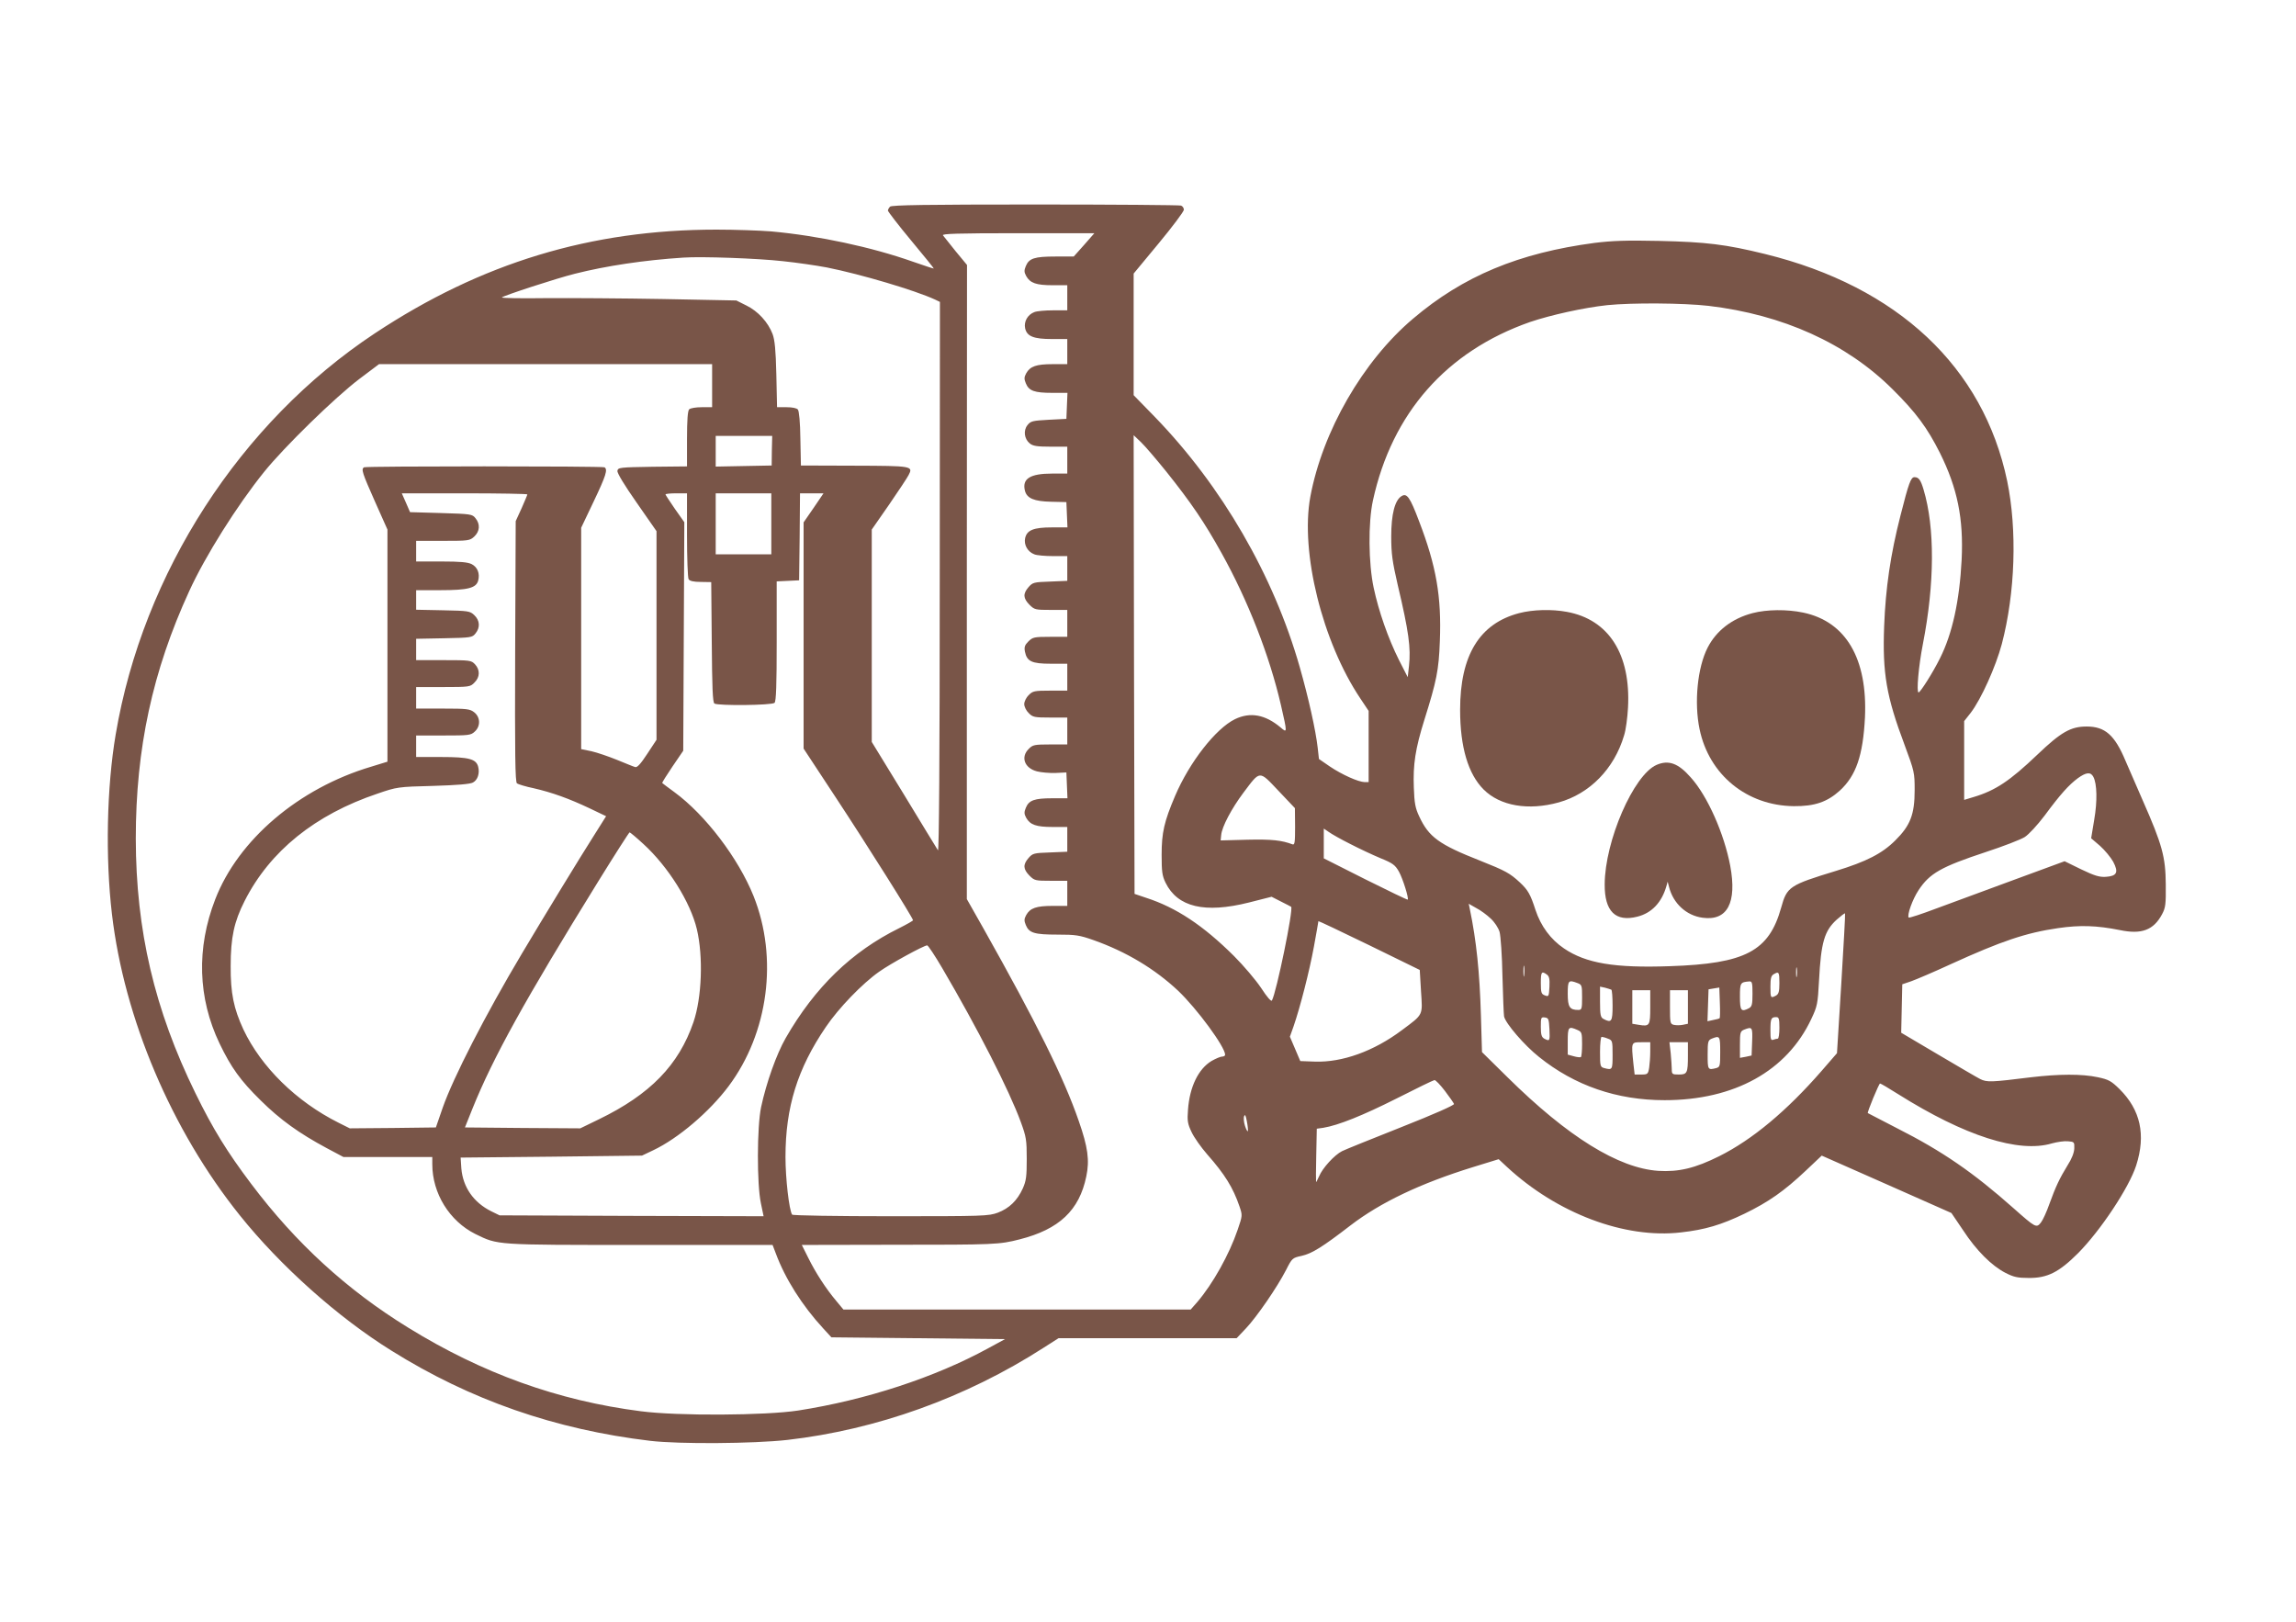 <?xml version="1.0" standalone="no"?>
<!DOCTYPE svg PUBLIC "-//W3C//DTD SVG 20010904//EN"
 "http://www.w3.org/TR/2001/REC-SVG-20010904/DTD/svg10.dtd">
<svg version="1.0" xmlns="http://www.w3.org/2000/svg"
 width="1280pt" height="904pt" viewBox="0 0 1280 904"
 preserveAspectRatio="xMidYMid meet">
<g transform="translate(0,904) scale(0.1,-0.1)"
fill="#795548" stroke="none">
<path d="M4962 7888 c-7 -7 -12 -17 -12 -22 1 -6 58 -81 129 -166 71 -85 128
-156 127 -157 -1 -1 -53 16 -116 38 -232 82 -527 145 -790 169 -63 5 -201 10
-306 10 -700 0 -1310 -185 -1904 -578 -751 -497 -1293 -1336 -1445 -2236 -50
-294 -58 -686 -21 -1001 68 -582 332 -1205 713 -1680 226 -282 547 -569 845
-754 441 -276 914 -440 1443 -503 162 -19 575 -16 764 5 498 57 995 235 1429
514 l83 53 496 0 497 0 53 56 c60 64 172 226 223 325 33 65 35 67 86 78 58 13
116 49 273 170 167 128 389 234 683 325 l143 44 45 -42 c280 -260 658 -403
972 -366 134 15 224 42 353 104 134 65 221 126 341 239 l90 85 362 -160 361
-160 65 -96 c74 -113 159 -198 237 -238 45 -23 67 -28 129 -28 104 -1 169 32
275 138 125 126 284 365 324 489 55 171 24 310 -93 426 -46 45 -60 53 -121 66
-89 19 -217 18 -370 0 -225 -28 -248 -29 -286 -10 -18 9 -125 72 -237 138
l-203 120 3 135 3 135 50 17 c28 10 127 52 220 95 283 129 419 175 598 201
123 18 216 15 346 -11 120 -25 187 0 234 88 20 37 22 56 21 167 -1 153 -20
222 -128 467 -40 92 -84 193 -97 223 -60 143 -114 190 -216 190 -89 0 -143
-31 -275 -157 -153 -146 -234 -200 -355 -236 l-53 -16 0 219 0 220 37 47 c58
76 139 256 173 383 75 286 86 636 30 908 -133 636 -610 1084 -1350 1266 -220
54 -328 67 -590 73 -184 4 -262 1 -360 -11 -423 -56 -733 -185 -1013 -423
-279 -236 -504 -627 -572 -992 -57 -309 67 -809 279 -1125 l46 -69 0 -198 0
-199 -22 0 c-36 1 -127 42 -194 87 l-61 42 -7 63 c-11 97 -51 277 -100 449
-146 512 -434 1009 -808 1395 l-118 121 0 339 0 339 140 169 c77 93 140 177
140 187 0 9 -7 20 -16 23 -9 3 -374 6 -813 6 -607 0 -800 -3 -809 -12z m1082
-213 l-58 -65 -102 0 c-117 0 -147 -10 -165 -53 -10 -24 -10 -34 2 -56 22 -39
56 -51 147 -51 l82 0 0 -70 0 -70 -79 0 c-44 0 -91 -4 -105 -10 -37 -14 -59
-53 -51 -90 10 -45 47 -60 150 -60 l85 0 0 -70 0 -70 -82 0 c-91 0 -125 -12
-147 -51 -12 -22 -12 -32 -2 -56 17 -42 48 -53 147 -53 l85 0 -3 -72 -3 -73
-98 -5 c-90 -5 -101 -7 -119 -30 -24 -30 -18 -77 13 -102 17 -14 40 -18 115
-18 l94 0 0 -75 0 -75 -85 0 c-123 0 -168 -29 -151 -96 11 -42 51 -59 146 -61
l85 -2 3 -71 3 -70 -86 0 c-103 0 -140 -15 -150 -60 -8 -37 14 -76 51 -90 14
-6 61 -10 105 -10 l79 0 0 -69 0 -69 -96 -4 c-91 -3 -97 -5 -120 -31 -32 -37
-30 -62 5 -98 28 -28 33 -29 120 -29 l91 0 0 -75 0 -75 -95 0 c-90 0 -98 -2
-122 -26 -20 -20 -24 -31 -19 -57 11 -54 38 -67 144 -67 l92 0 0 -75 0 -75
-95 0 c-88 0 -98 -2 -120 -25 -14 -13 -25 -36 -25 -50 0 -14 11 -37 25 -50 22
-23 32 -25 120 -25 l95 0 0 -75 0 -75 -95 0 c-88 0 -98 -2 -120 -25 -46 -45
-24 -107 46 -125 23 -6 69 -10 103 -9 l61 3 3 -72 3 -72 -85 0 c-99 0 -130
-11 -147 -53 -10 -24 -10 -34 2 -56 22 -39 56 -51 147 -51 l82 0 0 -69 0 -69
-96 -4 c-91 -3 -97 -5 -120 -31 -32 -37 -30 -62 5 -98 28 -28 33 -29 120 -29
l91 0 0 -70 0 -70 -82 0 c-91 0 -125 -12 -147 -51 -12 -22 -12 -32 -2 -56 18
-44 48 -53 176 -53 101 0 123 -3 202 -31 181 -64 341 -160 471 -282 105 -100
262 -313 262 -357 0 -5 -7 -10 -17 -10 -9 0 -35 -11 -58 -24 -74 -44 -123
-145 -132 -272 -5 -62 -2 -79 20 -125 14 -30 53 -85 87 -124 98 -111 144 -185
180 -290 17 -50 17 -51 -10 -130 -47 -138 -138 -301 -225 -403 l-37 -42 -968
0 -968 0 -40 48 c-58 69 -115 157 -156 240 l-36 72 512 1 c566 0 588 1 702 30
221 56 333 162 372 351 19 90 9 163 -42 309 -84 243 -237 550 -530 1071 l-94
166 0 1768 1 1767 -63 76 c-34 42 -66 82 -71 89 -8 9 78 12 417 12 l427 0 -57
-65z m-1679 -91 c77 -8 187 -24 245 -35 190 -38 490 -127 603 -179 l27 -13 -1
-1536 c0 -1016 -4 -1531 -10 -1521 -5 8 -91 148 -189 310 l-180 294 0 592 0
592 96 138 c53 77 102 151 109 165 27 51 22 52 -302 53 l-298 1 -3 149 c-1 90
-7 155 -14 163 -6 8 -32 13 -63 13 l-53 0 -4 183 c-3 137 -9 193 -21 225 -25
66 -82 128 -146 159 l-56 28 -405 8 c-223 4 -518 6 -657 5 -139 -2 -249 0
-245 4 12 11 303 106 407 132 174 44 387 76 605 90 100 7 413 -4 555 -20z
m5160 -249 c414 -49 769 -209 1026 -465 131 -130 193 -214 264 -355 98 -197
132 -367 121 -595 -12 -231 -52 -413 -121 -550 -39 -79 -109 -189 -119 -190
-13 0 0 148 24 270 66 338 67 649 4 860 -16 54 -27 70 -51 70 -20 0 -32 -32
-78 -214 -56 -218 -83 -406 -91 -616 -10 -262 12 -392 114 -663 55 -148 56
-155 56 -252 0 -135 -24 -197 -108 -280 -73 -73 -161 -118 -331 -170 -259 -79
-273 -88 -305 -204 -68 -244 -200 -313 -620 -327 -309 -11 -469 16 -591 99
-74 50 -129 124 -159 215 -28 87 -42 111 -87 153 -55 51 -80 65 -221 121 -229
90 -287 132 -340 247 -22 46 -27 75 -30 160 -5 129 8 216 59 379 68 217 80
275 86 437 10 249 -20 420 -116 670 -51 135 -68 158 -98 139 -37 -23 -57 -101
-57 -224 0 -97 6 -139 36 -270 62 -261 74 -353 63 -452 l-7 -63 -49 96 c-60
120 -113 271 -141 403 -29 136 -31 363 -4 486 106 487 410 832 876 995 115 39
300 80 431 94 139 14 424 12 564 -4z m-5555 -445 l0 -120 -58 0 c-32 0 -63 -5
-70 -12 -8 -8 -12 -59 -12 -165 l0 -153 -192 -2 c-184 -3 -193 -4 -196 -23 -2
-12 40 -81 108 -178 l110 -158 0 -582 0 -581 -52 -79 c-36 -55 -56 -77 -67
-73 -9 2 -54 21 -101 40 -47 19 -111 41 -142 48 l-58 12 0 617 0 617 70 147
c69 145 79 178 60 190 -12 7 -1328 7 -1341 0 -16 -11 -10 -30 61 -190 l70
-157 0 -647 0 -647 -91 -28 c-404 -120 -741 -408 -869 -739 -106 -273 -97
-551 24 -804 65 -135 116 -206 230 -318 108 -107 214 -183 367 -265 l94 -50
248 0 247 0 0 -40 c0 -163 96 -317 240 -389 128 -62 103 -61 916 -61 l741 0
18 -47 c52 -141 147 -291 265 -419 l45 -49 484 -5 484 -5 -94 -51 c-296 -162
-680 -288 -1059 -347 -182 -28 -673 -31 -878 -4 -461 59 -884 211 -1298 467
-339 209 -624 469 -874 801 -134 178 -212 304 -310 504 -229 467 -332 908
-333 1420 0 502 93 934 298 1380 89 195 267 478 418 665 112 139 395 415 531
518 l109 82 928 0 929 0 0 -120z m333 -362 l-1 -83 -156 -3 -156 -3 0 86 0 85
158 0 157 0 -2 -82z m2199 -117 c139 -174 213 -283 308 -454 148 -266 267
-571 331 -847 36 -157 36 -158 -2 -125 -86 72 -169 87 -254 46 -107 -52 -254
-240 -334 -428 -61 -143 -75 -205 -75 -328 0 -94 3 -117 22 -156 67 -136 218
-172 465 -110 l126 32 53 -27 c29 -14 54 -28 56 -29 14 -12 -82 -477 -107
-522 -4 -8 -27 18 -60 69 -30 45 -98 125 -152 179 -171 170 -322 270 -489 324
l-65 22 -3 1278 -2 1279 41 -39 c23 -22 86 -96 141 -164z m-3562 -127 c0 -3
-15 -38 -32 -77 l-33 -72 -3 -726 c-2 -578 0 -728 10 -736 7 -5 49 -18 93 -27
104 -24 198 -58 312 -112 l92 -44 -68 -108 c-76 -119 -282 -457 -401 -657
-204 -342 -384 -694 -442 -860 l-38 -110 -240 -3 -240 -2 -62 31 c-236 118
-432 311 -531 520 -54 117 -72 202 -71 354 0 159 19 247 78 363 141 278 393
481 741 598 108 37 113 38 310 43 134 4 207 10 222 19 26 14 38 51 29 87 -11
44 -51 55 -206 55 l-140 0 0 60 0 60 152 0 c142 0 153 1 175 22 33 30 31 80
-3 107 -24 19 -40 21 -175 21 l-149 0 0 60 0 60 150 0 c147 0 152 1 175 25 31
30 32 71 3 102 -21 22 -27 23 -175 23 l-153 0 0 59 0 60 156 3 c150 3 157 4
175 27 27 33 24 73 -7 102 -24 23 -33 24 -175 27 l-149 3 0 55 0 54 135 0
c154 0 200 12 211 54 10 40 -4 74 -36 91 -22 11 -63 15 -170 15 l-140 0 0 58
0 57 149 0 c144 0 150 1 175 24 31 29 34 69 7 102 -18 23 -25 24 -192 29
l-173 5 -23 53 -23 52 350 0 c193 0 350 -3 350 -6z m890 -226 c0 -128 4 -239
9 -247 6 -10 29 -15 68 -15 l58 -1 3 -334 c2 -253 5 -337 15 -343 21 -13 321
-10 335 4 9 9 12 99 12 345 l0 332 63 3 62 3 3 243 2 242 66 0 65 0 -55 -81
-56 -81 0 -630 0 -631 179 -272 c172 -261 431 -672 431 -685 0 -3 -35 -23 -77
-44 -264 -130 -470 -329 -633 -613 -51 -89 -108 -249 -137 -385 -23 -110 -24
-428 -1 -536 l15 -72 -736 2 -736 3 -47 23 c-98 49 -157 134 -166 238 l-4 61
505 5 506 6 63 30 c139 66 313 214 420 357 222 297 277 715 139 1060 -85 211
-268 452 -441 579 -36 26 -66 49 -68 51 -2 2 24 43 57 92 l60 88 3 637 3 637
-53 75 c-28 41 -52 77 -52 80 0 3 27 6 60 6 l60 0 0 -232z m470 62 l0 -170
-155 0 -155 0 0 170 0 170 155 0 155 0 0 -170z m2920 -1689 c0 -86 -2 -102
-14 -98 -61 23 -115 29 -251 26 l-150 -4 3 30 c4 46 58 148 124 236 95 126 86
126 195 11 l92 -97 1 -104z m4450 279 c21 -39 23 -136 5 -240 l-17 -103 49
-42 c27 -24 60 -64 74 -89 31 -59 21 -80 -42 -84 -35 -2 -62 6 -137 42 l-92
45 -283 -104 c-155 -57 -349 -129 -431 -159 -82 -31 -152 -54 -155 -51 -11 12
21 102 55 153 62 94 126 130 374 212 98 32 196 70 218 84 23 15 70 66 111 120
87 118 135 171 185 208 46 33 71 36 86 8z m-4144 -374 c50 -26 127 -62 170
-80 69 -28 82 -38 103 -75 22 -40 56 -149 49 -156 -2 -2 -108 49 -236 113
l-232 117 0 83 0 83 28 -19 c15 -11 68 -41 118 -66z m-3939 -1 c138 -126 262
-324 298 -475 36 -153 28 -380 -19 -518 -82 -239 -241 -403 -528 -542 l-103
-50 -322 2 -321 3 42 105 c115 285 292 605 699 1263 94 152 174 277 177 277 3
0 38 -29 77 -65z m4723 -415 c22 -20 43 -52 50 -75 6 -22 14 -132 16 -245 3
-113 7 -215 9 -226 8 -39 114 -162 195 -226 199 -160 434 -241 700 -241 389 0
682 163 818 453 33 70 36 83 43 215 11 212 30 276 98 338 24 21 44 37 47 35 2
-2 -8 -178 -21 -392 l-24 -387 -85 -98 c-195 -224 -387 -384 -571 -476 -134
-67 -226 -89 -340 -82 -222 15 -504 189 -841 522 l-142 140 -6 205 c-7 239
-25 415 -62 593 l-6 29 42 -24 c24 -12 60 -39 80 -58z m-388 -405 c9 -138 15
-127 -107 -218 -156 -117 -332 -180 -484 -175 l-82 3 -29 68 -29 68 20 56 c38
110 89 310 114 446 14 76 25 140 25 142 0 2 127 -58 283 -134 l282 -138 7
-118z m-2669 128 c196 -334 373 -680 438 -858 30 -82 33 -100 33 -205 0 -98
-3 -122 -22 -165 -31 -68 -76 -111 -139 -135 -51 -19 -78 -20 -598 -20 -299 0
-546 4 -549 9 -17 26 -37 203 -37 321 0 278 67 493 225 725 71 105 203 242
297 308 63 45 250 147 268 147 5 0 43 -57 84 -127z m3244 -40 c-2 -16 -4 -5
-4 22 0 28 2 40 4 28 2 -13 2 -35 0 -50z m1520 -5 c-2 -13 -4 -3 -4 22 0 25 2
35 4 23 2 -13 2 -33 0 -45z m-1393 9 c13 -10 16 -24 14 -68 -3 -54 -4 -56 -25
-48 -20 7 -23 15 -23 69 0 62 4 69 34 47z m1296 -47 c0 -48 -4 -61 -19 -70
-30 -16 -31 -14 -31 50 0 46 4 61 18 69 29 17 32 13 32 -49z m-1126 0 c25 -9
26 -14 26 -80 0 -64 -2 -70 -21 -70 -48 0 -59 16 -59 90 0 75 4 79 54 60z
m976 -60 c0 -58 -3 -71 -19 -80 -44 -23 -51 -15 -51 64 0 78 2 81 53 85 15 1
17 -9 17 -69z m-787 23 c4 -2 7 -42 7 -89 0 -89 -6 -98 -51 -74 -16 9 -19 22
-19 96 l0 84 28 -6 c15 -4 30 -9 35 -11z m604 -159 c-2 -2 -18 -7 -36 -10
l-32 -7 3 89 3 89 30 5 30 5 3 -84 c2 -46 1 -85 -1 -87z m-387 62 c0 -104 -3
-109 -64 -99 l-36 6 0 93 0 94 50 0 50 0 0 -94z m210 0 l0 -93 -29 -6 c-15 -3
-38 -3 -50 0 -20 5 -21 12 -21 99 l0 94 50 0 50 0 0 -94z m-772 -123 c3 -67 2
-69 -29 -53 -15 9 -19 22 -19 66 0 52 1 55 23 52 20 -3 22 -9 25 -65z m1282 7
c0 -33 -4 -60 -9 -60 -5 0 -16 -3 -25 -6 -14 -5 -16 3 -16 53 0 65 4 73 32 73
15 0 18 -8 18 -60z m-1125 -12 c23 -10 25 -16 25 -79 0 -37 -3 -70 -7 -72 -5
-2 -23 0 -40 5 l-33 9 0 74 c0 81 4 86 55 63z m973 -65 l-3 -77 -32 -7 -33 -6
0 74 c0 67 2 74 23 83 46 18 48 15 45 -67z m-804 17 c25 -9 26 -13 26 -90 0
-84 -1 -86 -47 -74 -22 6 -23 12 -23 90 0 46 4 84 9 84 5 0 21 -4 35 -10z
m626 -74 c0 -78 -1 -84 -22 -90 -47 -12 -48 -10 -48 74 0 74 2 81 23 90 45 18
47 15 47 -74z m-390 2 c0 -29 -3 -70 -6 -90 -6 -36 -9 -38 -44 -38 l-37 0 -7
61 c-12 121 -13 119 44 119 l50 0 0 -52z m210 -22 c0 -98 -4 -106 -51 -106
-36 0 -39 2 -39 29 0 15 -3 56 -6 90 l-7 61 52 0 51 0 0 -74z m-1355 -197 c26
-34 48 -66 51 -73 2 -7 -111 -57 -293 -129 -164 -65 -313 -125 -331 -134 -42
-21 -109 -94 -128 -140 -9 -19 -16 -34 -17 -32 -1 2 -1 70 1 150 l3 147 36 5
c85 14 221 69 408 163 110 56 205 102 212 103 6 1 32 -26 58 -60z m2528 -19
c371 -233 671 -329 856 -274 29 8 69 14 89 12 36 -3 37 -4 36 -40 -1 -24 -14
-58 -38 -95 -44 -72 -65 -116 -101 -215 -15 -43 -36 -89 -47 -103 -25 -32 -30
-29 -153 80 -223 198 -397 318 -648 445 -89 46 -163 84 -164 85 -5 3 62 165
68 165 4 0 50 -27 102 -60z m-3626 -205 c-2 -5 -9 7 -16 28 -7 21 -9 46 -5 55
5 12 9 4 15 -28 5 -25 7 -49 6 -55z"/>
<path d="M8469 5622 c-221 -58 -329 -235 -329 -539 0 -208 45 -358 131 -444
92 -92 249 -119 419 -72 172 48 309 187 364 373 10 30 19 100 22 155 16 298
-107 491 -340 534 -85 16 -190 13 -267 -7z"/>
<path d="M9770 5622 c-114 -30 -201 -97 -250 -192 -57 -111 -76 -307 -45 -455
53 -255 264 -426 525 -429 116 -1 186 23 256 86 92 84 130 197 141 408 15 328
-106 535 -344 585 -90 19 -203 18 -283 -3z"/>
<path d="M9235 4776 c-128 -56 -288 -424 -289 -666 -1 -150 60 -211 182 -180
80 20 136 79 162 170 l7 25 8 -30 c23 -91 96 -159 187 -171 138 -19 192 84
154 289 -34 180 -127 390 -220 493 -70 80 -124 99 -191 70z"/>
</g>
</svg>
